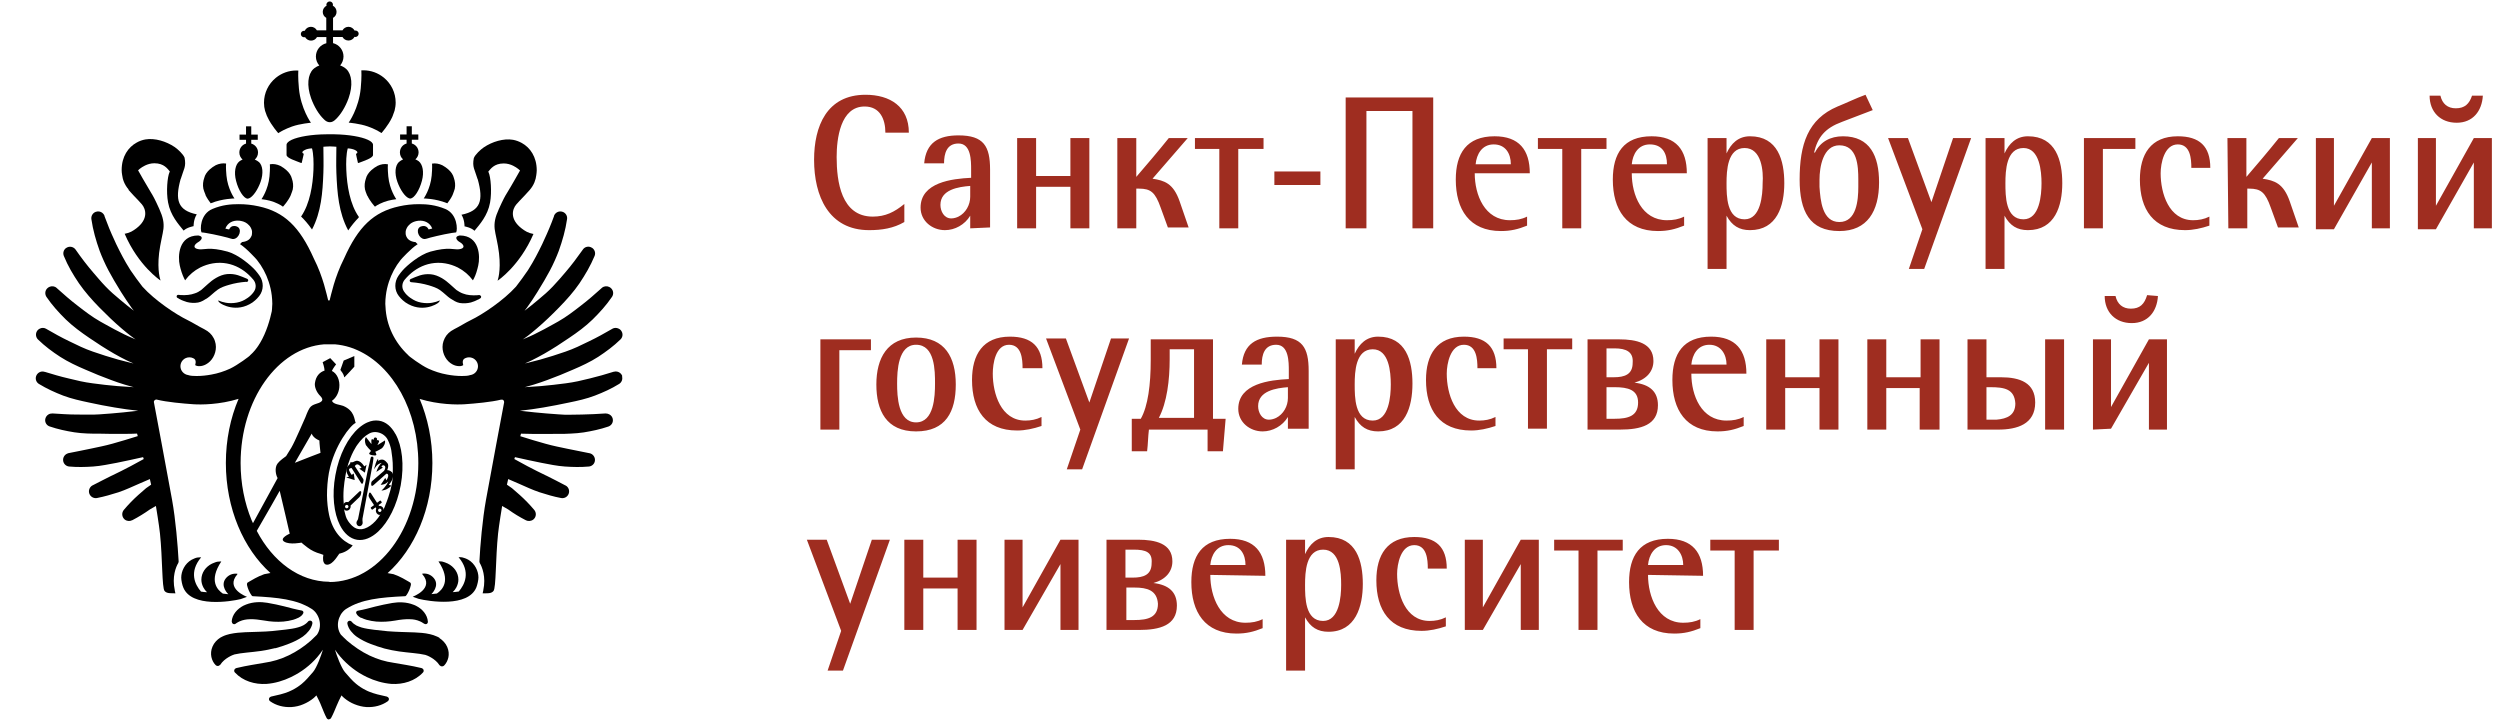 <?xml version="1.0" encoding="UTF-8"?><svg id="_Слой_1" xmlns="http://www.w3.org/2000/svg" viewBox="0 0 277 80" width="277" height="80"><path d="M98.1,14.7c0-1.5-.6-2.9-2.3-2.9-2.7,0-3.1,3.6-3.1,5.6,0,2.7.5,6.6,4,6.6,1.4,0,2.4-.5,3.5-1.4v2c-1.2.7-2.5.9-3.9.9-4.5,0-6.1-3.8-6.1-7.8,0-3.7,1.4-7.2,5.7-7.2,2.7,0,4.8,1.3,4.8,4.2h-2.6M107.5,25.3v-1.4h0c-.6,1-1.7,1.6-2.8,1.6-1.4,0-2.7-1-2.7-2.5,0-2.8,3.5-3.2,5.6-3.3v-.9c0-1,0-2.9-1.4-2.9-1.3,0-1.6,1.1-1.6,2.2h-2.2c.2-2.3,1.6-3.1,3.8-3.1,2.8,0,3.5,1.2,3.5,3.8v6.4l-2.2.1h0ZM107.5,20.6c-1.3.1-3.3.4-3.3,2.1,0,.7.4,1.5,1.2,1.5.3,0,.6-.1.8-.2.8-.4,1.3-1.3,1.3-2.2v-1.2ZM118.6,25.3v-4.6h-3.8v4.6h-2.1v-10h2.1v4.2h3.8v-4.2h2.1v10h-2.1M123.8,15.3h2.1v4.3c1.2-1.4,2.4-2.8,3.6-4.3h2.1l-3.9,4.5c1.3.2,2.3.5,3,2.5l1,2.9h-2.3l-.8-2.2c-.6-1.7-1.1-2.1-2.4-2.1h-.3v4.4h-2.1v-10M137.2,16.5v8.8h-2.1v-8.8h-2.7v-1.2h7.6v1.2h-2.8M141.2,19h5.1v1.5h-5.1v-1.5ZM156.5,25.3v-13h-5.1v13h-2.3v-14.5h9.7v14.5h-2.3M163.4,19.2c0,2.4,1.1,5.2,3.9,5.2.7,0,1.3-.1,1.9-.4v1c-1,.4-1.8.6-2.9.6-3.5,0-5-2.4-5-5.7,0-2.9,1.2-4.8,4.3-4.8,2.7,0,3.9,1.5,3.9,4.1h-6.1ZM165.5,16c-1.3,0-1.9,1.1-2,2.2h3.9c0-1.2-.6-2.2-1.9-2.2h0ZM175.2,16.5v8.8h-2.1v-8.8h-2.7v-1.2h7.6v1.2h-2.8M180.8,19.2c0,2.4,1.1,5.2,3.9,5.2.7,0,1.3-.1,1.9-.4v1c-1,.4-1.8.6-2.9.6-3.5,0-5-2.4-5-5.7,0-2.9,1.2-4.8,4.3-4.8,2.7,0,3.9,1.5,3.9,4.1h-6.1ZM182.8,16c-1.3,0-1.9,1.1-2,2.2h3.9c0-1.2-.5-2.2-1.9-2.2ZM193.9,25.5c-1.2,0-2-.5-2.6-1.6h0v5.9h-2.1v-14.5h2.1v1.7h0c.5-1.1,1.3-1.9,2.6-1.9,3.1,0,3.8,2.7,3.8,5.2s-.8,5.2-3.8,5.2h0ZM193.3,16.4c-1.9,0-2,2.5-2,3.9s0,4,2,4c1.8,0,2-2.7,2-4,.1-1.3-.1-3.9-2-3.9ZM207.5,12.2l-3.4,1.3c-1.9.7-2.7,1.7-3.1,3.4h.1c.6-1.2,1.7-1.8,3.1-1.8,3,0,4,2.2,4,5.1,0,3.2-1.3,5.4-4.4,5.4-3.3,0-4.4-2.2-4.4-5.7,0-3.9.9-6.7,4.2-8.1,1-.4,2-.9,3.1-1.3l.8,1.7h0ZM203.8,24.6c1.9,0,2.1-2.4,2.1-3.9v-.8c0-1.5-.1-3.8-2.1-3.8-1.8,0-2.2,2.4-2.2,3.8v.8c.1,1.5.3,3.9,2.2,3.9ZM213.2,29.8h-1.7l1.5-4.4-3.8-10.1h2.2l2.6,7.1h0l2.4-7.1h2l-5.2,14.5M224.7,25.5c-1.2,0-2-.5-2.6-1.6h0v5.9h-2.1v-14.5h2.1v1.7h0c.5-1.1,1.3-1.9,2.6-1.9,3.1,0,3.8,2.7,3.8,5.2,0,2.5-.8,5.2-3.8,5.2h0ZM224.2,16.4c-1.9,0-2,2.5-2,3.9s0,4,2,4c1.8,0,2-2.7,2-4s-.2-3.9-2-3.9ZM236.6,15.3v1.2h-3.6v8.8h-2.1v-10h5.7M242.8,18.6c0-1-.1-2.6-1.5-2.6-1.5,0-1.9,2.1-1.9,3.2,0,2.2.9,5.2,3.6,5.2.6,0,1.2-.1,1.8-.4v1c-.9.3-1.8.5-2.7.5-3.5,0-5-2.3-5-5.6,0-2.8,1.2-4.8,4.2-4.8,2.4,0,3.6,1.1,3.6,3.5h-2.1M246.8,15.3h2.1v4.3c1.2-1.4,2.4-2.8,3.6-4.3h2.1l-3.9,4.5c1.3.2,2.3.5,3,2.5l1,2.9h-2.3l-.8-2.2c-.6-1.7-1.1-2.1-2.4-2.1h-.2v4.4h-2.1l-.1-10M256.6,25.3v-10h2v7.5l4.2-7.5h2v10h-2v-7.3l-4.2,7.4h-2M267.9,25.3v-10h2v7.5l4.2-7.5h2v10h-2v-7.3l-4.2,7.4h-2v-.1ZM275.1,10.6c-.1,1.7-1.1,3-2.9,3s-3-1.2-3-3h1.2c.2.9.8,1.4,1.7,1.4,1,0,1.5-.5,1.8-1.4h1.2ZM96.5,37.6v1.2h-3.5v8.8h-2.1v-10h5.6M101.5,47.8c-3.3,0-4.4-2.3-4.4-5.2s1.2-5.2,4.4-5.2,4.4,2.2,4.4,5.2-1.1,5.2-4.4,5.2ZM101.5,38.2c-2,0-2.1,2.9-2.1,4.3s.1,4.3,2.1,4.3,2.1-2.9,2.1-4.3,0-4.3-2.1-4.3ZM113.3,40.8c0-1-.1-2.6-1.5-2.6-1.5,0-1.8,2.1-1.8,3.2,0,2.2.9,5.2,3.6,5.2.6,0,1.2-.1,1.8-.4v1c-.9.3-1.8.5-2.7.5-3.5,0-5-2.3-5-5.6,0-2.8,1.2-4.8,4.2-4.8,2.4,0,3.6,1.1,3.6,3.5h-2.2M119.9,52h-1.7l1.5-4.4-3.8-10.1h2.2l2.6,7.1h0l2.4-7.1h2l-5.2,14.5M127.3,47.6c-.1.8-.1,1.6-.2,2.4h-1.7v-3.6h1c.8-1.4,1.1-3.8,1.1-6.5v-2.3h6.9v8.8h1.4l-.3,3.6h-1.7v-2.4h-6.5ZM129.6,38.7v1.1c0,2.3-.3,4.8-1.2,6.5h3.9v-7.6h-2.7ZM142.7,47.6v-1.4h0c-.6,1-1.7,1.6-2.8,1.6-1.4,0-2.7-1-2.7-2.5,0-2.8,3.5-3.2,5.6-3.3v-.9c0-1,0-2.9-1.4-2.9-1.3,0-1.6,1.1-1.6,2.2h-2.2c.2-2.3,1.6-3.1,3.9-3.1,2.8,0,3.5,1.2,3.5,3.8v6.4h-2.3v.1ZM142.7,42.9c-1.3.1-3.3.4-3.3,2.1,0,.7.4,1.5,1.2,1.5.3,0,.6-.1.8-.2.8-.4,1.3-1.3,1.3-2.2v-1.2ZM152.7,47.8c-1.2,0-2-.5-2.6-1.6h0v5.8h-2.1v-14.4h2.1v1.6h0c.5-1.1,1.3-1.9,2.6-1.9,3.1,0,3.8,2.7,3.8,5.2,0,2.6-.8,5.3-3.8,5.3ZM152.1,38.7c-1.9,0-2,2.5-2,3.9s0,4,2,4c1.8,0,2-2.7,2-4,0-1.4-.2-3.9-2-3.9ZM163.7,40.8c0-1-.1-2.6-1.5-2.6-1.5,0-1.9,2.1-1.9,3.2,0,2.2.9,5.2,3.6,5.2.6,0,1.2-.1,1.8-.4v1c-.9.3-1.8.5-2.7.5-3.5,0-5-2.3-5-5.6,0-2.8,1.2-4.8,4.2-4.8,2.4,0,3.6,1.1,3.6,3.5h-2.1M171.4,38.7v8.8h-2.1v-8.8h-2.7v-1.2h7.6v1.2h-2.8M179.5,47.6h-3.6v-10h3.5c1.9,0,3.8.4,3.8,2.4,0,1.1-.7,2-2.1,2.4h0c1.7.2,2.6,1,2.6,2.5,0,2.2-1.9,2.7-4.2,2.7ZM178.9,38.6h-.9v3.2h.8c1.2,0,2.1-.3,2.1-1.6.1-1.2-.7-1.6-2-1.6h0ZM178.9,42.9h-.9v3.5h.9c1.5,0,2.6-.3,2.6-1.8,0-1.4-1.1-1.7-2.6-1.7h0ZM187.4,41.4c0,2.4,1.1,5.2,3.9,5.2.7,0,1.3-.1,1.9-.4v1c-1,.4-1.8.6-2.9.6-3.5,0-5-2.4-5-5.7,0-2.9,1.2-4.8,4.3-4.8,2.7,0,3.9,1.5,3.9,4.1h-6.1ZM189.4,38.2c-1.3,0-1.9,1.1-2,2.2h3.9c0-1.1-.6-2.2-1.9-2.2h0ZM201.6,47.6v-4.6h-3.8v4.6h-2.1v-10h2.1v4.2h3.8v-4.2h2.1v10h-2.1M212.7,47.6v-4.6h-3.7v4.6h-2.1v-10h2.1v4.2h3.8v-4.2h2.1v10h-2.2M220.1,37.6v4.2h1.6c2.1,0,3.8.6,3.8,2.8,0,2.4-2,3-4.1,3h-3.4v-10h2.1ZM220.5,42.9h-.4v3.6h1.1c1.2-.1,2.1-.5,2.1-1.8-.1-1.6-1.2-1.8-2.8-1.8ZM226.6,37.6h2.1v10h-2.1v-10h0ZM231.9,47.6v-10h2v7.5l4.2-7.5h2v10h-2v-7.4l-4.2,7.3-2,.1h0ZM239.1,32.8c-.1,1.7-1.1,3-2.9,3s-3-1.2-3-3h1.2c.2.9.8,1.4,1.7,1.4,1,0,1.5-.5,1.8-1.5l1.2.1h0ZM93.4,74.3h-1.7l1.5-4.4-3.8-10.1h2.2l2.6,7.1h0l2.4-7.1h2l-5.2,14.5M106.1,69.8v-4.6h-3.8v4.6h-2.1v-10h2.1v4.2h3.8v-4.2h2.1v10h-2.1M111.3,69.8v-10h2v7.5l4.2-7.5h2v10h-2v-7.3l-4.2,7.3h-2M126.2,69.8h-3.6v-10h3.5c1.9,0,3.8.4,3.8,2.4,0,1.1-.7,2-2.1,2.4h0c1.7.2,2.6,1,2.6,2.5,0,2.2-1.9,2.7-4.2,2.7h0ZM125.6,60.9h-.9v3.1h.8c1.2,0,2.1-.3,2.1-1.6.1-1.2-.6-1.5-2-1.5ZM125.7,65.1h-.9v3.6h.9c1.5,0,2.6-.3,2.6-1.8-.1-1.5-1.2-1.8-2.6-1.8ZM134.1,63.7c0,2.4,1.1,5.3,3.9,5.3.7,0,1.3-.1,1.9-.4v1c-1,.4-1.8.6-2.9.6-3.5,0-5-2.4-5-5.7,0-2.9,1.2-4.8,4.3-4.8,2.7,0,3.9,1.5,3.9,4.1l-6.1-.1h0ZM136.1,60.4c-1.3,0-1.9,1.1-2,2.2h3.9c0-1.1-.5-2.2-1.9-2.2ZM147.2,70c-1.2,0-2-.5-2.6-1.6h0v5.9h-2.1v-14.5h2.1v1.6h0c.5-1.1,1.3-1.9,2.6-1.9,3.1,0,3.8,2.7,3.8,5.2s-.8,5.3-3.8,5.3h0ZM146.6,60.9c-1.9,0-2,2.5-2,3.9s0,4,2,4c1.8,0,2-2.7,2-4s-.1-3.9-2-3.9h0ZM158.2,63c0-1-.1-2.6-1.5-2.6-1.5,0-1.9,2.1-1.9,3.2,0,2.2.9,5.2,3.6,5.2.6,0,1.2-.1,1.8-.4v1c-.9.3-1.8.5-2.7.5-3.5,0-5-2.3-5-5.6,0-2.8,1.2-4.8,4.2-4.8,2.4,0,3.6,1.1,3.6,3.5h-2.1M162.3,69.8v-10h2v7.5l4.2-7.5h2v10h-2v-7.3l-4.2,7.3h-2M177,61v8.8h-2.1v-8.8h-2.7v-1.2h7.6v1.2h-2.8M182.6,63.7c0,2.4,1.1,5.3,3.9,5.3.7,0,1.3-.1,1.9-.4v1c-1,.4-1.8.6-2.9.6-3.5,0-5-2.4-5-5.7,0-2.9,1.2-4.8,4.3-4.8,2.7,0,3.9,1.5,3.9,4.1l-6.1-.1h0ZM184.6,60.4c-1.3,0-1.9,1.1-2,2.2h3.9c0-1.1-.6-2.2-1.9-2.2ZM194.3,61v8.8h-2.1v-8.8h-2.7v-1.2h7.6v1.2h-2.8" style="fill:#9f2d20; fill-rule:evenodd; stroke-width:0px;"/><path d="M29.6,12.88c.02.06.05.11.07.16.41.87,1.16,1.71,1.16,1.71,0,0,0,0,.01,0h0s.11-.08.33-.2c.07-.04.16-.09.26-.14.24-.12.54-.25.92-.39.9-.32,2.1-.42,2.1-.42,0,0-1.12-1.55-1.33-3.8-.12-1.27-.07-1.94-.06-1.98-.08,0-.15-.01-.23-.01-.85,0-1.63.3-2.24.79-.02.01-.03.02-.05.04-.79.66-1.29,1.64-1.29,2.75,0,.31.04.61.12.89.06.18.14.42.22.61Z" style="stroke-width:0px;"/><path d="M51.12,23.77c.37.58.35,1.31.35,1.31,0,0,.74.13,1.1.49,0,0,.06-.06.06-.07.5-.61,1.41-1.61,1.67-3.06.21-1.18.08-2.84-.17-3.36,0-.02-.02-.05-.03-.06.24-.27.63-.91,1.71-.91.4,0,.75.11,1.04.25.47.23.77.53.77.53,0,0-.93,1.66-1.42,2.45-.25.4-.43.72-.93,1.83-.42.92-.53,1.53-.46,2.2.06.56.36,1.62.48,2.68.24,2.04-.16,3.04-.16,3.04,0,0,.01,0,.02-.02,0,0,0,.02,0,.02,0,0,2.42-1.6,3.96-5.17,0,0-.01,0-.02,0,0,0,0,0,0,0-.28-.05-.51-.13-.71-.23-.2-.1-.38-.23-.57-.37-1.36-1.04-1.05-2.14-.61-2.66.13-.15.26-.29.39-.43.34-.36.71-.73,1.1-1.18.49-.57.67-1.14.73-1.64.02-.17.05-.35.05-.53,0-1.5-.73-2.53-1.66-3.04-.31-.17-.64-.29-.97-.35-1.04-.18-2.31.21-3.24.84-.35.24-.94.78-1.1,1.18-.2,1.01.1,1.27.41,2.32,0,.02.02.04.03.06.64,2.33.31,3.46-1.79,3.9Z" style="stroke-width:0px;"/><path d="M40.71,21.69c.27.58.77,1.14.77,1.14,0,0,0,0,0,0,0,0,.07.07.07.07,0,0,.27-.24,1-.52.6-.23,1.36-.31,1.36-.31,0,0-.75-1.04-.89-2.54-.08-.87-.05-1.32-.04-1.33,0,0-.01,0-.02,0h0c-.38-.07-.77,0-1.14.18-.25.14-.47.29-.66.46-.32.29-.54.61-.62.95-.13.37-.18.77-.1,1.19,0,.04.14.47.25.71Z" style="stroke-width:0px;"/><path d="M44.03,20.15c.32.9.86,1.66,1.27,1.81.06.03.12.04.18.04h0c.43-.05.99-.91,1.27-1.97.26-.99.08-1.81-.35-2.16-.1-.07-.21-.14-.32-.19-.02,0-.04-.01-.06-.02.22-.19.36-.47.36-.77,0-.48-.32-.87-.75-.99v-.42h.72v-.58h-.72v-.91h-.58v.91h-.72v.58h.72v.42c-.43.12-.74.51-.74.99,0,.31.13.58.35.77-.17.08-.33.18-.47.3-.4.39-.5,1.22-.16,2.19Z" style="stroke-width:0px;"/><path d="M46.95,21.99s1.27,0,2.55.51c.02,0,.04.02.06.03.17-.22.42-.56.58-.91.11-.24.24-.68.25-.71.08-.42.03-.82-.1-1.19-.08-.34-.3-.67-.62-.95-.19-.17-.41-.32-.66-.46,0,0,0,0,0,0,0,0,0,0,0,0-.36-.17-.76-.25-1.14-.18,0,0,.04.46-.04,1.33-.14,1.5-.89,2.54-.89,2.54,0,0,.01,0,.02,0h0Z" style="stroke-width:0px;"/><path d="M38.65,13.59s1.2.1,2.1.42c.38.13.69.27.92.39.1.05.19.1.26.14.22.12.33.2.33.2h0s.01,0,.01,0c0,0,.75-.84,1.16-1.71.02-.05.05-.1.07-.16.08-.2.16-.43.22-.61.07-.29.12-.58.12-.89,0-1.11-.5-2.09-1.29-2.75-.01-.01-.03-.02-.05-.04-.61-.49-1.39-.79-2.24-.79-.08,0-.15,0-.23.01.01.04.06.71-.06,1.98-.21,2.24-1.33,3.8-1.33,3.8Z" style="stroke-width:0px;"/><path d="M39.44,17.04s.14.7.22,1.01c0,0,.09,0,.09,0,.53-.21,1.58-.53,1.58-.88v-1.12c0-.2-.2-.39-.57-.56-.74-.34-2.12-.58-3.69-.61h-.91c-1.62.01-3.08.26-3.84.61-.36.17-.57.36-.57.56v1.12c0,.35,1.06.66,1.59.88,0,0,.09,0,.09,0,.08-.31.23-1.01.23-1.01,0,0-.11-.05-.14-.09-.07-.14.05-.22.25-.33.2-.11.52-.17.8-.18.17.61.19,1.58.16,2.4-.07,1.66-.39,3.74-1.37,5.15.37.36.79.83,1.21,1.44,1.02-1.95,1.18-4.09,1.26-6.29.04-.97,0-2.1,0-2.88.1,0,.41-.04.72-.04s.62.04.72.04c0,.78-.04,1.91,0,2.88.09,2.24.25,4.41,1.31,6.39.39-.57.77-1.02,1.12-1.38.03-.03.05-.07.07-.1-1.01-1.42-1.33-3.53-1.4-5.21-.04-.83-.01-1.79.16-2.4.28.01.6.08.8.18.2.11.31.19.25.33-.02.05-.14.09-.14.09Z" style="stroke-width:0px;"/><path d="M53.17,32.69s0,0-.01,0c-.02,0-.03,0-.05,0h-.03c-.06,0-.11.01-.17.02-.58.04-1.15,0-1.62-.19-.26-.09-.49-.24-.72-.39-.05-.04-.64-.57-.75-.67-.43-.4-1.24-.99-2.08-1.07-.95-.09-1.55.25-2.23.52-.06.03-.11.09-.12.16,0,.08.04.15.11.18.02.01.05.02.08.02.67.05,1.31.16,1.92.34.45.14.9.28,1.25.53.46.33.86.75,1.13.92.35.22.65.43,1.05.51.42.07.85.04,1.26-.06.02,0,.04-.01.05-.02.11-.03.21-.07.32-.11.14-.06.28-.12.41-.19,0,0,.01,0,.02,0,.08-.05.17-.09.25-.15,0,0,0,0,0,0,.05-.04.08-.1.07-.16,0-.08-.07-.15-.15-.16,0,0,0,0,0,0Z" style="stroke-width:0px;"/><path d="M50.57,26.44c.04.13.18.28.35.37.51.29.68.72-.07.81-.55.07-1.13-.3-3.16.26-1.19.33-2.6,1.53-3.09,2.09-.15.17-.31.37-.45.58-.47.68-.47,1.6.04,2.25.3.39.64.64.74.71,1.79,1.21,3.46.21,3.65.02.15-.15.16-.2.13-.24,0,0,0,0-.01,0,0,0,0,0,0,0,0,0,0,0,0,0,0,0-.57.3-1.36.3-.45,0-.91-.08-1.29-.25-.28-.13-.93-.47-1.31-1.08-.25-.4-.2-.91.1-1.27.3-.36.66-.7,1-.95.77-.56,1.65-.9,2.67-.92.02,0,.05,0,.07,0,.51,0,1.01.09,1.47.24.23.08.46.17.68.28.66.34,1.22.82,1.66,1.41,0,0,0,0,0,0,0,0,0,0,.01.01.17-.28.36-.71.51-1.31.03-.11.06-.21.08-.33.23-1,.16-3.33-2.05-3.33-.04,0-.08.02-.12.03-.24.06-.29.19-.25.32Z" style="stroke-width:0px;"/><path d="M14.23,21.03c.39.45.76.82,1.1,1.18.13.14.26.29.39.43.44.52.75,1.62-.61,2.66-.19.14-.37.27-.57.37-.2.1-.43.18-.71.23,0,0,0,0,0,0,0,0-.01,0-.02,0,1.53,3.57,3.96,5.17,3.96,5.17,0,0,0-.02,0-.02.01,0,.02.02.02.02,0,0-.4-1-.16-3.04.13-1.07.42-2.13.48-2.68.07-.66-.04-1.27-.46-2.2-.5-1.11-.68-1.42-.93-1.83-.49-.79-1.42-2.45-1.42-2.45,0,0,.29-.3.77-.53.29-.14.64-.25,1.04-.25,1.08,0,1.47.64,1.71.91,0,.02-.02.04-.03.06-.25.53-.39,2.18-.17,3.36.26,1.45,1.18,2.45,1.67,3.06,0,.01.06.07.06.07.36-.36,1.1-.49,1.1-.49,0,0-.02-.73.35-1.31-2.1-.44-2.43-1.57-1.79-3.9,0-.02.02-.04.03-.06.31-1.05.61-1.3.41-2.32-.16-.4-.75-.94-1.1-1.18-.93-.63-2.2-1.02-3.24-.84-.33.06-.66.17-.97.35-.93.51-1.66,1.54-1.66,3.04,0,.18.02.35.05.53.06.5.24,1.07.73,1.64Z" style="stroke-width:0px;"/><path d="M28.99,22.07s.76.08,1.36.31c.72.28,1,.52,1,.52,0,0,.07-.07.07-.07,0,0,0,0,0,0,0,0,.5-.56.77-1.14.11-.24.24-.68.25-.71.08-.42.03-.82-.1-1.19-.08-.34-.3-.67-.62-.95-.19-.17-.41-.32-.66-.46-.36-.17-.76-.25-1.14-.18h0s-.01,0-.02,0c0,0,.04.46-.04,1.33-.14,1.5-.89,2.54-.89,2.54Z" style="stroke-width:0px;"/><path d="M27.42,22.01h0c.06,0,.12-.02.18-.04.41-.16.95-.91,1.27-1.81.34-.96.24-1.8-.16-2.19-.14-.12-.31-.22-.48-.29.22-.19.36-.47.36-.78,0-.48-.32-.87-.75-.99v-.42h.72v-.58h-.72v-.91h-.58v.91h-.72v.58h.72v.42c-.43.12-.74.51-.74.99,0,.31.14.58.36.78-.02,0-.04.01-.05.02-.11.05-.22.11-.32.19-.43.35-.61,1.18-.35,2.16.27,1.06.84,1.92,1.27,1.97Z" style="stroke-width:0px;"/><path d="M22.77,21.62c.17.35.41.69.58.91.02-.01.04-.02.06-.03,1.27-.5,2.55-.51,2.55-.51h0s.02,0,.02,0c0,0-.75-1.04-.89-2.54-.08-.87-.05-1.32-.04-1.33-.38-.06-.77.01-1.14.18,0,0,0,0,0,0,0,0,0,0,0,0-.25.14-.47.29-.66.46-.32.29-.54.61-.62.95-.13.37-.18.77-.1,1.19,0,.04.14.47.25.71Z" style="stroke-width:0px;"/><path d="M27.31,31.25s.05-.01.08-.02c.07-.03.12-.1.11-.18,0-.07-.05-.13-.12-.16-.68-.27-1.28-.61-2.23-.52-.84.08-1.65.67-2.08,1.07-.11.1-.7.62-.75.67-.22.16-.45.31-.72.39-.47.18-1.03.23-1.62.19-.05,0-.11-.01-.17-.02h-.03s-.03,0-.05,0c0,0,0,0-.01,0,0,0,0,0,0,0-.08.01-.14.08-.15.16,0,.07.02.13.07.16,0,0,0,0,0,0,.08.06.17.1.25.15,0,0,.01,0,.02,0,.13.08.27.14.41.19.1.04.21.08.32.11.02,0,.04.01.05.02.41.11.84.13,1.26.06.4-.08.7-.29,1.05-.51.27-.17.67-.59,1.13-.92.35-.25.8-.4,1.25-.53.61-.18,1.24-.29,1.92-.34Z" style="stroke-width:0px;"/><path d="M19.92,29.42c.03.12.05.22.08.33.16.6.35,1.02.51,1.31,0,0,0,0,.01-.01,0,0,0,0,0,0,.43-.59,1-1.07,1.66-1.41.22-.11.44-.2.68-.28.46-.15.95-.24,1.47-.24.02,0,.05,0,.07,0,1.02.02,1.9.36,2.67.92.34.25.7.59,1,.95.3.36.35.87.1,1.27-.38.61-1.03.96-1.31,1.08-.38.17-.84.25-1.29.25-.79,0-1.36-.3-1.36-.3,0,0,0,0,0,0,0,0,0,0,0,0,0,0,0,0-.01,0-.03.04-.02.1.13.24.18.18,1.86,1.19,3.65-.02.1-.07.44-.32.74-.71.51-.65.52-1.57.04-2.25-.15-.21-.3-.41-.45-.58-.49-.56-1.9-1.76-3.09-2.09-2.04-.56-2.61-.19-3.16-.26-.76-.09-.58-.52-.07-.81.16-.09.3-.24.35-.37.04-.13-.01-.26-.25-.32-.04,0-.08-.03-.12-.03-2.21,0-2.28,2.32-2.05,3.33Z" style="stroke-width:0px;"/><path d="M46.81,63.52v.02s.01,0,.02,0c0,0,0-.02-.02-.02Z" style="stroke-width:0px;"/><path d="M37.71,40.98c.07.15.36.38.43.83,0,.05,1.12-1.18,1.12-1.18v-1.18l-1.18.5-.36,1.02Z" style="stroke-width:0px;"/><path d="M30.49,71.83c.54-.14,1.02-.31,1.54-.51.26-.1.51-.21.77-.34.26-.13.51-.28.76-.45.24-.17.47-.39.66-.63.1-.12.18-.25.25-.4.03-.07.07-.15.09-.22l.05-.19h0c.03-.15-.05-.29-.19-.32-.05-.01-.11,0-.16.01-.05.01-.09.04-.12.08-.16.19-.34.32-.52.42-.18.1-.38.17-.59.23-.43.13-.91.19-1.39.25-.48.06-1,.11-1.48.16-.48.04-.96.07-1.46.08l-1.53.05c-.53.03-1.08.06-1.72.2-.24.06-.5.13-.77.26-.09.04-.18.09-.27.14-.35.22-.69.57-.86.98-.18.41-.2.81-.13,1.16.08.35.22.65.47.9.1.1.25.13.37.07.04-.02.15-.11.15-.11.44-.71,1.38-1.09,1.57-1.14.76-.18,1.85-.23,2.9-.38.53-.08,1.07-.18,1.61-.32Z" style="stroke-width:0px;"/><path d="M25.69,68.89c0,.14.1.26.24.27.06,0,.12-.01.16-.04h0s0,0,0,0l.08-.06c.12-.08.24-.15.37-.21.38-.17.76-.23,1.13-.24.51-.02,1.04.05,1.64.15.65.12,1.38.17,2.09.11.36-.03.72-.1,1.09-.2.18-.06.37-.12.56-.22,0,0,0,0,0,0,0,0,0,0,.01,0,.17-.1.42-.23.54-.5.05-.11,0-.23-.1-.28-.02,0-.03-.01-.05-.02,0,0-.72-.14-1.01-.22l-.92-.24c-.63-.15-1.22-.29-1.9-.4-.71-.12-1.56-.12-2.35.19-.1.04-.2.08-.3.13-.67.35-1.25.97-1.3,1.76Z" style="stroke-width:0px;"/><path d="M26.72,66.36s.45-.16.65-.23c0,0,0,0,0,0,0,0-2.47-.9-1.07-2.5v-.06s0-.01,0,0c-.24-.03-.48,0-.7.08-.22.09-.42.23-.58.43-.67.84.25,1.74.28,1.76-.14-.01-.47-.06-.61-.07-.6-.41-1.59-1.42-.17-3.56-.04,0-.07,0-.11,0-.21,0-.41.03-.6.11-.11.04-.22.08-.32.13-.7.34-1.18,1.01-1.18,1.78,0,.31.09.61.23.87.1.19.24.37.4.52-.11,0-.56-.04-.67-.07-.65-.75-1.37-2.16.02-3.8-.04,0-.07,0-.11,0-.21,0-.41.03-.6.11-.13.05-.24.1-.35.16-.77.44-1.15,1.28-1.15,1.98,0,.31.11.83.23,1.1.91,2.24,5.23,1.56,6.4,1.27Z" style="stroke-width:0px;"/><path d="M48.69,70.67c-.09-.06-.18-.1-.27-.14-.27-.13-.53-.2-.77-.26-.63-.15-1.19-.17-1.72-.2l-1.53-.05c-.49-.02-.98-.04-1.46-.08-.48-.05-1-.1-1.48-.16-.49-.06-.96-.13-1.39-.25-.21-.07-.41-.14-.59-.23-.19-.1-.36-.23-.52-.42-.03-.04-.07-.06-.12-.08-.05-.02-.1-.03-.16-.01-.14.03-.22.18-.19.32h0s.05.2.05.2c.02.07.06.15.09.22.07.14.15.28.25.4.19.24.42.46.66.63.25.17.5.32.76.45.25.13.51.24.77.34.52.2,1.01.36,1.54.51.54.14,1.07.24,1.61.32,1.05.15,2.14.2,2.9.38.18.04,1.13.43,1.57,1.14,0,0,.11.09.15.11.12.05.27.03.37-.07.25-.26.39-.56.47-.9.07-.34.05-.75-.13-1.16-.17-.41-.52-.76-.86-.98Z" style="stroke-width:0px;"/><path d="M40.03,68.45s0,0,.01,0c0,0,0,0,0,0,.19.1.38.16.56.22.37.1.73.17,1.09.2.71.06,1.44,0,2.09-.11.6-.11,1.12-.17,1.64-.15.37,0,.75.07,1.13.24.12.06.25.12.37.21l.08.05s0,0,0,0h.01s.1.05.16.05c.14,0,.25-.13.24-.27-.05-.79-.63-1.42-1.3-1.76-.1-.05-.2-.1-.3-.13-.79-.31-1.64-.31-2.35-.19-.67.11-1.27.25-1.9.4l-.92.24c-.29.08-1.01.22-1.01.22-.02,0-.03,0-.05.02-.11.05-.15.17-.1.28.12.27.37.4.54.5Z" style="stroke-width:0px;"/><path d="M51.87,62.01c-.11-.06-.23-.12-.35-.16-.19-.08-.39-.12-.6-.11-.04,0-.07,0-.11,0,1.39,1.64.67,3.05.02,3.8-.11.03-.56.06-.67.07.16-.15.3-.33.4-.52.14-.27.23-.56.23-.87,0-.77-.48-1.43-1.18-1.78-.1-.05-.21-.09-.32-.13-.19-.08-.39-.12-.6-.11-.04,0-.07,0-.11,0,1.43,2.14.43,3.15-.17,3.56-.14.02-.47.06-.61.07.02-.02.95-.92.28-1.76-.16-.2-.36-.34-.58-.43-.22-.09-.46-.11-.7-.08,0,0,0,.01-.01,0v.06c1.41,1.6-1.07,2.49-1.06,2.5h0c.2.07.62.22.65.23,1.17.29,5.49.97,6.4-1.27.11-.28.23-.79.23-1.1,0-.7-.38-1.54-1.15-1.98Z" style="stroke-width:0px;"/><path d="M43.81,48.08c-.45-.82-1.07-1.36-1.83-1.47-.41-.06-.83,0-1.23.18,0,0-.08.03-.08.03-.31.14-.61.34-.9.59-1.19,1.03-2.2,2.95-2.61,5.24-.4,2.19-.17,4.21.51,5.55.45.89,1.1,1.48,1.9,1.61.79.12,1.59-.23,2.33-.91,1.14-1.06,2.09-2.92,2.5-5.13.41-2.26.16-4.35-.58-5.69ZM38.42,51.97c.45-1.73,1.16-2.67,1.16-2.67.41-.59.86-1.02,1.32-1.26.37-.21.85-.23,1.32-.02.24.11.45.28.61.49,0,0,0,0,0,0,.03.05.05.08.08.12.03.06.06.12.09.18.16.32.27.66.35,1.05,0,.05.02.09.02.14.17,1.19.16,1.36.15,2.61,0,.07-.03.54-.04.61-.06.47-.25,1.45-.79,2.77-.16.51-.54.98-.53.99-.65,1.1-1.65,1.74-2.33,1.66-.52-.06-.8-.35-.98-.55-.48-.54-.52-.84-.59-1.08-.16-.52-.14-.78-.16-1.05-.13-1.35.02-2.34.17-3.24.02-.12.08-.42.12-.62,0,0,.01-.07.03-.13" style="stroke-width:0px;"/><path d="M38.51,51.94c.01-.05.02-.1.03-.13" style="stroke-width:0px;"/><path d="M68.96,41.7c-.06-.2-.2-.36-.37-.45-.17-.09-.37-.12-.57-.06h-.03c-.86.27-1.75.53-2.63.74-.44.11-.88.21-1.32.31-.44.09-.87.17-1.34.23-.92.12-1.85.23-2.77.31-.59.05-1.2.09-1.79.12.08-.02.17-.04.26-.07.26-.07.51-.15.76-.22.5-.16.99-.32,1.47-.5.97-.35,1.91-.74,2.85-1.15.94-.4,1.93-.86,2.8-1.42.88-.58,1.7-1.18,2.47-1.93.24-.23.3-.6.12-.9-.08-.14-.19-.24-.33-.3-.22-.11-.48-.11-.7.02l-.03.02c-.81.47-1.67.95-2.53,1.36-.87.43-1.69.83-2.62,1.15-.92.32-1.86.62-2.79.88-.47.13-.93.25-1.4.36l-.31.07c.23-.1.46-.2.69-.31.51-.25.99-.51,1.47-.78.95-.55,1.86-1.13,2.74-1.74.91-.61,1.82-1.28,2.6-2.04.79-.78,1.51-1.57,2.15-2.51.19-.28.17-.66-.07-.92-.07-.08-.16-.14-.25-.18-.26-.13-.59-.09-.82.12l-.03.03c-.73.66-1.51,1.34-2.31,1.95-.8.62-1.58,1.22-2.46,1.72-.16.1-.33.18-.5.28-.73.41-1.47.81-2.21,1.17-.14.07-.29.13-.43.2-.27.12-.54.24-.81.35.05-.03.1-.07.15-.1.32-.22.62-.46.91-.7.16-.13.32-.26.48-.4.87-.74,1.68-1.52,2.46-2.32,0-.01.02-.02.03-.03.82-.84,1.6-1.71,2.25-2.66.65-.97,1.22-1.94,1.68-3.04.13-.31.03-.68-.26-.89,0,0,0,0-.01,0,0,0,0,0,0,0-.34-.24-.8-.16-1.03.18l-.02.03c-.6.85-1.25,1.72-1.94,2.52-.21.24-.41.48-.62.72-.49.56-.99,1.1-1.53,1.58-.27.24-.55.47-.83.71-.5.42-1,.83-1.52,1.22.08-.1.16-.21.24-.31.43-.59.82-1.18,1.19-1.78.26-.42.51-.83.76-1.26.43-.73.83-1.47,1.17-2.24.15-.34.3-.69.43-1.04.41-1.15.74-2.29.92-3.53.05-.34-.15-.68-.49-.8,0,0,0,0,0,0,0,0,0,0-.01,0-.39-.14-.81.07-.95.45v.04c-.32.88-.7,1.79-1.11,2.66-.06.14-.12.28-.19.42-.46.95-.94,1.88-1.5,2.76-.03.05-.06.11-.1.16-.42.62-.86,1.22-1.31,1.8-1.39,1.54-3.72,3.09-4.99,3.7-.62.3-1.24.71-1.87,1.02,0,0-.02.01-.03.02-.42.21-.79.54-1,.96-.05.11-.1.22-.14.33-.07.2-.11.42-.11.65,0,.81.44,1.58,1.1,1.93.22.12.46.19.73.2.04,0,.08,0,.12,0,.23-.02.35-.12.35-.12,0,0-.18-.47.09-.69.04-.03.09-.05.14-.08.13-.06.26-.09.41-.09.14,0,.27.03.39.08.35.15.6.5.6.91,0,.51-.38.92-.87.98-.22.09-.65.1-.92.1-.56,0-1.11-.06-1.64-.16-.73-.13-1.43-.36-2.08-.66-.79-.36-2.24-1.43-2.22-1.49-1.49-1.39-2.44-3.29-2.52-5.39,0-.1-.02-.19-.02-.29,0-.3.02-.63.06-.93.06-.52.18-1.03.34-1.52.29-.88.73-1.71,1.3-2.42.05-.07.31-.35.64-.68.02-.02.04-.04.06-.06,0,0,0,0,.01-.01.36-.36.8-.76,1.18-1,0,0,0,0,0,0,0,0,0,0,0,0-.03-.02-.07-.05-.11-.09-.05-.05-.1-.1-.12-.13-.69-.07-.93-.39-1.05-.67,0,0,0-.02,0-.03,0-.02-.02-.05-.03-.07-.04-.1-.03-.42-.02-.46.05-.25.2-.51.33-.63.06-.07.13-.13.19-.18.21-.16.44-.25.69-.3.06-.01.13-.03.19-.03,0,0,.02,0,.02,0,.64-.07,1.27.21,1.52.86h0s-.4.1-.4.1h0s0,0,0,0c-.13-.28-.35-.4-.6-.38-.09,0-.17.03-.27.06-.06.02-.11.05-.15.09-.41.35-.05,1.23.52,1.29.09,0,.18,0,.28-.04,0,0,0,0,.01,0,.25-.1,1.83-.48,2.78-.63.18-.03.34-.05.47-.06,0,0,0,0,.01,0,0,0,0,0,0,0,0,0,0,0,0,0,.16-.27.17-2.03-1.21-2.6-1.09-.45-2.04-.53-2.9-.53-.78,0-1.49.08-2.21.24-2.82.62-4.53,2.25-6.1,5.78h0c-1.06,2.09-1.45,4.09-1.6,4.64,0,0-.06,0-.16,0-.16-.59-.54-2.58-1.59-4.64h0c-1.57-3.53-3.29-5.17-6.11-5.78-.73-.16-1.44-.24-2.22-.24-.86,0-1.81.07-2.9.53-1.39.57-1.38,2.33-1.21,2.6,0,0,0,0,.01,0,.12,0,.28.03.47.06.95.15,2.53.53,2.78.63,0,0,0,0,.01,0,.1.04.19.05.28.04.63-.07,1-1.13.37-1.38-.09-.04-.18-.06-.27-.06-.26-.02-.47.1-.6.38h0s0,0,0,0c0,0-.39-.07-.41-.1h0c.25-.66.88-.93,1.52-.87,0,0,.02,0,.02,0,.06,0,.13.02.19.03.33.06.64.2.89.48.13.12.28.37.33.63.01.04.01.36-.02.46,0,.02-.02.04-.03.07,0,0,0,.02-.01.03-.12.28-.36.6-1.05.67-.03.03-.08.08-.12.13-.04.04-.08.08-.11.09.4.26.88.7,1.25,1.08.33.33.59.61.64.68.57.71,1.01,1.54,1.3,2.42.16.49.28,1.01.34,1.52.03.29.06.63.06.93,0,.1-.01.2-.02.3,0,.18-.02.35-.04.52-.19.88-.58,2.32-1.31,3.53-.04.06-.07.11-.11.16h.01c-.28.44-.6.84-.98,1.17.02.06-1.43,1.12-2.22,1.49-.65.3-1.35.53-2.08.66-.53.1-1.08.16-1.64.16-.27,0-.7-.01-.92-.1-.49-.07-.87-.48-.87-.98,0-.41.25-.76.6-.91.12-.05.25-.08.39-.08.15,0,.28.03.41.09.05.02.1.05.14.08.27.21.09.69.09.69,0,0,.13.1.35.12.04,0,.07.01.12,0,.26,0,.51-.08.73-.2.66-.35,1.1-1.12,1.1-1.93,0-.23-.04-.44-.11-.65-.04-.12-.08-.23-.14-.33-.21-.42-.58-.75-1-.96,0,0-.02-.01-.03-.02-.63-.31-1.26-.72-1.87-1.02-1.26-.61-3.6-2.16-4.99-3.7-.45-.58-.89-1.18-1.31-1.8-.03-.05-.06-.11-.1-.16-.56-.88-1.04-1.81-1.5-2.76-.07-.14-.12-.28-.19-.42-.41-.87-.78-1.78-1.1-2.66v-.04c-.15-.39-.57-.59-.96-.45,0,0,0,0-.01,0,0,0,0,0,0,0-.34.12-.53.46-.49.8.18,1.24.51,2.38.92,3.53.13.35.28.7.43,1.04.34.77.74,1.51,1.17,2.24.25.42.5.84.76,1.26.38.6.77,1.19,1.19,1.78.08.1.16.21.24.31-.52-.39-1.02-.8-1.52-1.22-.28-.23-.55-.46-.83-.71-.54-.48-1.05-1.02-1.53-1.58-.21-.24-.42-.48-.62-.72-.69-.8-1.35-1.67-1.94-2.52l-.02-.03c-.24-.33-.7-.41-1.03-.18,0,0,0,0,0,0,0,0,0,0-.01,0-.29.2-.39.57-.26.89.45,1.11,1.03,2.08,1.68,3.04.66.95,1.43,1.82,2.25,2.66,0,.01.02.02.03.03.78.79,1.59,1.58,2.46,2.32.16.13.32.26.48.4.29.24.59.47.91.7.05.03.1.07.15.1-.27-.11-.54-.23-.81-.35-.14-.07-.29-.13-.43-.2-.74-.36-1.48-.76-2.21-1.17-.17-.09-.33-.18-.5-.28-.88-.5-1.66-1.1-2.46-1.72-.8-.61-1.58-1.29-2.31-1.95l-.03-.03c-.23-.21-.55-.25-.82-.12-.09.04-.17.1-.25.18-.24.26-.25.64-.07.92.64.94,1.36,1.73,2.15,2.51.79.76,1.7,1.43,2.6,2.04.89.61,1.79,1.19,2.74,1.74.48.27.96.54,1.47.78.22.11.45.21.69.31l-.31-.07c-.46-.11-.93-.23-1.4-.36-.93-.26-1.87-.56-2.79-.88-.93-.32-1.75-.72-2.62-1.15-.86-.41-1.72-.89-2.53-1.36l-.03-.02c-.22-.13-.49-.13-.7-.02-.13.06-.25.16-.33.3-.17.3-.11.67.12.9.77.75,1.59,1.36,2.47,1.93.87.56,1.86,1.02,2.8,1.42.94.41,1.88.8,2.85,1.15.48.18.97.35,1.47.5.25.08.5.15.76.22.09.02.17.05.26.07-.59-.03-1.2-.07-1.79-.12-.92-.08-1.85-.18-2.77-.31-.47-.06-.91-.14-1.34-.23-.44-.1-.88-.2-1.32-.31-.88-.2-1.78-.47-2.63-.73h-.03c-.2-.07-.4-.04-.57.05-.17.09-.31.25-.37.45-.1.33.04.67.32.84.87.53,1.75.93,2.68,1.29.92.35,1.93.57,2.87.77.95.21,1.89.39,2.85.55.86.14,1.7.27,2.6.36-.55.07-1.1.13-1.65.18-.88.09-1.77.16-2.65.22-.22.02-.44.02-.67.03h-.63s-1.28-.01-1.28-.01c-.86,0-1.75-.07-2.6-.12h-.03c-.15,0-.3.03-.42.1-.21.12-.36.34-.38.6-.02.34.19.64.5.74.91.31,1.8.5,2.74.65.46.07.93.11,1.41.13.24.01.48.02.71.02h.68c.91.03,1.82.03,2.74.02.63,0,.77,0,1.4-.03l.08.28c-1.04.33-1.76.54-2.81.84-.82.23-1.6.38-2.4.55-.8.18-1.63.32-2.43.49h-.02c-.05.02-.11.04-.16.06-.32.14-.51.48-.44.84.07.33.34.56.66.59.9.08,1.76.06,2.65,0,.88-.06,1.77-.26,2.61-.41.85-.16,2.09-.45,2.93-.63l.07.21c-.35.2-1.1.6-1.45.79-.35.19-.7.37-1.05.54-.35.17-.69.33-1.04.51h0s0,0-.01,0c-.7.36-1.42.71-2.12,1.08h-.01c-.36.2-.5.66-.3,1.02.16.29.49.44.8.38.82-.16,1.6-.39,2.39-.64.78-.26,1.55-.63,2.29-.95.2-.09.98-.42,1.18-.51l.14.62c-.12.09-.56.39-.56.39l-.86.75c-.57.51-1.1,1.06-1.6,1.65-.27.32-.23.79.08,1.06.24.2.57.23.84.09,0,0,0,0,.01,0,0,0,0,0,0,0,.69-.36,1.34-.76,1.96-1.2l.66-.38s.36,2.17.45,3.06c.29,2.78.21,5.99.51,6.36.25.31.75.24,1.2.26-.03-.11-.05-.21-.07-.31,0-.01,0-.02,0-.03-.32-1.49.12-2.59.4-3.04,0,0,0-.02,0-.02,0,0,.03-.1.03-.12-.1-1.77-.33-4.63-.73-6.84-.64-3.53-1.71-9.2-2.01-10.8-.02-.1.02-.18.08-.24.07-.06.16-.09.26-.06,1.08.27,2.87.43,4.02.51.86.06,2.91.05,5.02-.6-.9,2.11-1.41,4.54-1.41,7.11,0,5.05,1.96,9.51,4.94,12.19-.35.06-.62.11-.69.13-.77.27-1.37.66-1.71.85,0,0-.01.01-.02.02-.02.01-.05.02-.07.03-.12.06-.12.2-.1.33.08.37.28.82.48,1.09.04.06.09.12.16.12,2.79.14,4.84.35,6.49,1.39,0,0,.01,0,.02.01.05.03.09.06.13.09.78.61,1.09,1.88.46,2.78-.22.22-.44.44-.67.65-.76.66-1.59,1.22-2.47,1.64-.87.42-1.78.69-2.71.82-.93.17-1.86.29-3.07.58h0s-.08.03-.11.05c-.1.07-.16.19-.13.31.01.05.04.1.07.13.89.96,2.21,1.34,3.48,1.27.96-.07,1.89-.35,2.74-.76.28-.14.56-.29.83-.45,1.06-.65,1.97-1.5,2.65-2.51.01-.02.03-.04.04-.06,0,.01,0,.02,0,.03-.16.54-.67,1.96-1.09,2.44-.42.48-.8.94-1.24,1.3-.33.27-.68.5-1.06.69-.13.06-.26.12-.39.18-.56.23-1.2.38-1.95.54h0s-.07.03-.1.05c-.1.06-.15.17-.13.29.02.07.05.13.11.17.67.48,1.51.7,2.39.65.44-.03.89-.13,1.3-.31.41-.17.8-.4,1.14-.68.11-.09.21-.2.31-.3.19.38.4.77.54,1.15.2.46.35.91.6,1.37.06.1.18.15.23.14,0,0,.2-.04.25-.14.25-.46.43-.91.62-1.37.15-.38.35-.77.54-1.15.1.1.19.21.31.3.34.28.73.52,1.14.68.42.17.86.28,1.3.31.88.05,1.72-.17,2.39-.65.05-.04.09-.1.11-.17.03-.12-.03-.23-.13-.29-.03-.02-.06-.04-.1-.05h0c-.75-.16-1.39-.31-1.95-.54-.14-.06-.27-.11-.39-.18-.39-.19-.73-.42-1.06-.69-.44-.36-.82-.82-1.24-1.3-.41-.48-.93-1.9-1.09-2.44,0-.01,0-.02,0-.03.01.02.03.04.04.06.69,1,1.6,1.85,2.65,2.51.27.16.54.31.83.45.85.41,1.78.68,2.74.76,1.27.07,2.59-.31,3.48-1.27.03-.04.06-.08.07-.13.03-.12-.03-.25-.13-.31-.03-.02-.07-.04-.11-.05h0c-1.21-.29-2.14-.41-3.07-.58-.92-.13-1.84-.4-2.71-.82-.87-.42-1.7-.98-2.47-1.64-.22-.21-.45-.42-.67-.65-.63-.9-.32-2.17.46-2.78.04-.03.09-.06.13-.09,0,0,.01,0,.02-.01,1.64-1.04,3.7-1.26,6.49-1.39.07,0,.12-.06.16-.12.2-.27.4-.72.48-1.09.03-.13.02-.26-.1-.33-.02-.01-.05-.02-.07-.03,0,0-.02-.01-.02-.02-.34-.2-.95-.58-1.72-.85-.07-.02-.33-.07-.66-.12,2.99-2.68,4.96-7.15,4.96-12.2,0-2.57-.52-4.99-1.41-7.1,2.1.64,4.14.65,5,.59,1.15-.08,2.93-.24,4.02-.51.1-.02.19,0,.26.06.06.06.09.15.08.24-.3,1.6-1.37,7.26-2.01,10.8-.4,2.22-.64,5.07-.73,6.84,0,.02.02.11.03.12,0,0,0,.02,0,.02.27.45.72,1.55.4,3.04,0,.01,0,.02,0,.03-.02.1-.04.2-.07.31.45-.01.95.06,1.2-.26.3-.37.22-3.58.51-6.36.09-.89.45-3.05.45-3.06l.66.38c.62.45,1.28.85,1.96,1.2,0,0,0,0,0,0,0,0,0,0,.01,0,.26.14.6.11.84-.09.32-.27.35-.74.08-1.06-.5-.59-1.03-1.14-1.6-1.65l-.86-.75s-.44-.31-.56-.39l.14-.62c.2.09.98.42,1.18.51.75.33,1.51.69,2.29.95.79.25,1.57.49,2.39.64.31.06.64-.08.8-.38.2-.36.06-.82-.3-1.01h-.01c-.7-.38-1.42-.73-2.12-1.09,0,0,0,0-.01,0h0c-.35-.17-.69-.34-1.04-.51-.35-.17-.7-.35-1.05-.54-.35-.19-1.1-.59-1.45-.79l.07-.21c.84.18,2.08.47,2.93.63.84.16,1.73.35,2.61.41.89.06,1.75.08,2.65,0,.32-.03.6-.26.66-.59.07-.35-.12-.7-.44-.84-.05-.02-.1-.04-.16-.05h-.02c-.8-.17-1.63-.32-2.43-.49-.81-.17-1.58-.32-2.4-.55-1.05-.29-1.76-.51-2.81-.84l.08-.28c.63.02.77.02,1.4.03.91.01,1.82,0,2.74-.01h.68c.24-.01.48-.02.71-.03.47-.02.94-.06,1.41-.13.93-.15,1.83-.34,2.74-.65.31-.11.52-.4.5-.74-.01-.26-.16-.48-.38-.6-.12-.07-.27-.11-.42-.11h-.03c-.85.05-1.74.11-2.6.12l-1.28.02h-.63c-.23-.02-.45-.03-.67-.04-.88-.06-1.77-.13-2.65-.22-.55-.05-1.1-.12-1.65-.18.9-.09,1.74-.22,2.6-.36.96-.16,1.9-.35,2.85-.55.94-.19,1.96-.42,2.87-.77.93-.36,1.81-.75,2.68-1.29.28-.17.42-.52.32-.84ZM36.52,64.46s-.03,0-.04,0c-3.32-.02-6.26-2.25-8.03-5.64.83-1.4,2.54-4.44,2.54-4.44.16.62,1.11,4.75,1.11,4.75,0,0-1.21.52-.6.89.61.37,1.9.1,1.9.1,0,0,.33.3.68.55.42.32.9.55,1.42.69.2.08.33.12.33.12,0,0-.12.57.06.87.07.12.14.22.37.22.07,0,.13-.02.2-.04.2-.07.39-.23.5-.35.28-.29.38-.49.59-.77,0-.01,0-.03.02-.05.49-.13,1.02-.31,1.51-.93-1.21-.47-2.23-1.57-2.62-3.39-.14-.66-.22-1.39-.23-2.15,0-.8.06-1.64.21-2.49,0-.03.01-.06.02-.09.57-2.98,2.42-5.26,2.95-5.45-.17-.38-.1-1.35-1.39-1.89-.28-.12-1.15-.17-1.23-.57.41-.28.72-.8.8-1.43.1-.84-.25-1.6-.82-1.87.14-.31.47-.73.47-.73l-.65-.69-.13.07-.71.38s.21.61.21.93c-.56.19-.97.63-1.07,1.41-.05.38.16.98.6,1.41.24.24.28.43.14.58-.32.32-.98.24-1.32.74-.21.31-.47,1.03-.47,1.03-.16.32-1.1,2.58-1.56,3.37-.12.2-.58.94-.58.94,0,0-.2.14-.43.32-.19.15-.39.33-.51.49-.36.46-.21,1.27,0,1.62l-2.73,5c-.11-.23-.16-.35-.16-.35-.77-1.88-1.21-4.03-1.21-6.32,0-7,4.1-12.74,9.26-13.15h1.19c.57.05,1.12.16,1.66.33.28.09.56.19.83.32,3.92,1.74,6.75,6.69,6.75,12.51,0,7.27-4.42,13.18-9.85,13.18ZM35.5,50.18s-1.92.73-2.83,1.1l1.87-3.24s.09.45.85.77c-.02.12.12,1.37.12,1.37Z" style="stroke-width:0px;"/><path d="M33.7,4.13s.07-.01.1-.02c.14.23.37.39.66.39h0c.29,0,.53-.15.66-.39h1.04v.68c-.67.16-1.16.76-1.16,1.48,0,.38.15.73.38.99-.25.09-.48.22-.67.4-.6.58-.75,1.79-.24,3.23.36.99.88,1.81,1.39,2.3.23.25.46.35.66.35h.05c.21,0,.43-.11.66-.35.5-.48,1.03-1.3,1.39-2.3.51-1.44.36-2.65-.24-3.23-.2-.18-.44-.32-.69-.41.22-.26.37-.61.37-.99,0-.71-.49-1.32-1.16-1.48v-.68h1.05c.12.23.37.39.66.39h0c.29,0,.54-.16.67-.41.03,0,.06.02.09.02.2,0,.37-.16.37-.36s-.16-.36-.37-.36c-.02,0-.05,0-.08.01-.13-.24-.38-.42-.68-.42h0c-.28,0-.54.16-.66.39h-1.05v-1.38c.24-.14.39-.37.39-.67s-.17-.56-.42-.68c.02-.04.02-.07.02-.11,0-.2-.16-.36-.36-.36s-.37.17-.37.36c0,.04.01.08.03.11-.25.12-.43.38-.43.68s.15.53.39.67v1.38h-1.04c-.14-.24-.38-.39-.66-.39h0c-.3,0-.57.18-.68.44-.03,0-.05,0-.08,0-.2,0-.36.16-.36.36s.17.36.36.36Z" style="stroke-width:0px;"/><path d="M43.4,52.3c-.16-.15-.35-.21-.5-.21.09-.19.15-.46.09-.65-.02-.05-.05-.11-.09-.15h0c-.22-.28-.4-.35-.49-.36-.06-.01-.35-.04-.5.16l-.02-.25c-.12.1-.23.42-.26.5-.06.19-.19.66-.19.66.36-.57.56-.64.87-.72-.27.19-.49.62-.61,1.01l.72-.48-.16-.11c.09-.14.18-.2.33-.11.05.03.09.09.1.17,0,.06,0,.22-.14.41h0l-1.3,1.12c-.1.08-.13.17-.12.43,0,.09.1.19.26.03l1.39-1.24c.07-.06.17,0,.2.04.08.12.04.36-.17.67l-.12-.27c-.12.16-.34.56-.52.76,0,0,.37.03.65-.19.08-.06.14-.12.2-.18-.23.59-.76,1.01-.76,1.02,0,0,.36-.04.55-.14.2-.1.39-.23.55-.41l-.27-.09c.13-.18.34-.41.43-.78.07-.29.03-.51-.11-.64Z" style="stroke-width:0px;"/><path d="M40.43,52.37l.18-.87-.24.18s-.17-.24-.23-.3c-.23-.25-.46-.36-.68-.32-.26.05-.32.23-.63.14.01.24-.23.34-.36.53-.13.19-.13.44,0,.75.03.08.19.34.19.34l-.3.09.94.28c0-.1-.11-.73-.11-.73l-.22.16c-.09-.11-.12-.18-.18-.28-.09-.15-.15-.27-.1-.37.04-.09.19-.1.27-.11l1.05,1.66c.05.1.15.1.18.04.1-.2.11-.42.06-.48l-.94-1.44c.04-.07.14-.16.22-.18.13-.02.19.01.32.12.09.07.17.2.21.25l-.25.1c.18.13.5.35.61.43Z" style="stroke-width:0px;"/><path d="M40.61,49.39c.14.21.39.46.5.57,0,0-.16.2-.19.24-.1.17.33.24.36.24.05,0,.46.1.42-.1,0-.05-.12-.28-.12-.28.14-.06.49-.23.7-.37.03-.02.09-.07.11-.1.39-.49.26-.79.26-.79l-.73.46c-.07.04-.1,0-.1,0,.06-.04.15-.26.17-.31.03-.09,0-.15-.11-.18-.1-.02-.15.01-.15.01.02-.04.02-.04.03-.05,0,0,0-.01.01-.02,0-.01,0-.02.01-.04,0,0,0,0,0,0,0,0,0,0,0-.01,0-.1-.08-.19-.19-.19-.08,0-.15.05-.17.13,0,0,0,0,0,.01,0,.04-.01.01,0,.12,0,0-.03-.04-.13-.06-.11-.02-.14.03-.14.12,0,.06-.02.24.03.36,0,0-.05.03-.1-.04l-.53-.68s-.23.24-.03.83c.01.03.06.1.07.13Z" style="stroke-width:0px;"/><path d="M39.84,55.05c.08-.08.13-.18.15-.29l.04-.21c.02-.12-.11-.18-.2-.1l-1.22,1.16-.03.03s-.06-.02-.09-.02c-.05,0-.11,0-.16.01-.06.02-.11.05-.16.09-.18.17-.22.47-.08.68.07.1.17.17.28.18.09.01.18-.01.26-.06.02-.01.04-.03.06-.04.11-.1.2-.3.15-.46l1-.96ZM38.42,56.32c-.11,0-.19-.09-.19-.19s.09-.19.19-.19.19.09.19.19-.09.19-.19.19Z" style="stroke-width:0px;"/><path d="M42.14,56.05s-.09,0-.14.01l-.91-1.42c-.06-.1-.18-.08-.2.03l-.03.12c-.03.15-.05.15.1.44l.73,1.11c-.07.17-.06.37.04.52.07.1.17.17.29.19.12.01.23-.03.33-.11,0,0,0,0,0,0,.18-.17.22-.48.08-.69-.07-.1-.17-.17-.29-.19ZM42.08,56.73c-.11,0-.19-.09-.19-.19s.09-.19.19-.19.19.09.19.19-.09.19-.19.19Z" style="stroke-width:0px;"/><path d="M40.15,57.55c.27-1.44.96-5.17.97-5.21.05-.3.22-1.11.26-1.57.03-.17-.25-.28-.31-.04-.08.33-.28,1.19-.35,1.52h0s-.76,3.77-1.04,5.22c-.02.09-.06.16-.11.23-.03.05-.06.11-.07.17-.03.21.09.4.28.43.19.03.36-.11.4-.32,0-.05,0-.1,0-.14-.02-.1-.03-.2-.01-.3Z" style="stroke-width:0px;"/><rect x="41" y="55.82" width="1.38" height=".3" rx=".07" ry=".07" transform="translate(-25.24 36.18) rotate(-36.85)" style="stroke-width:0px;"/></svg>